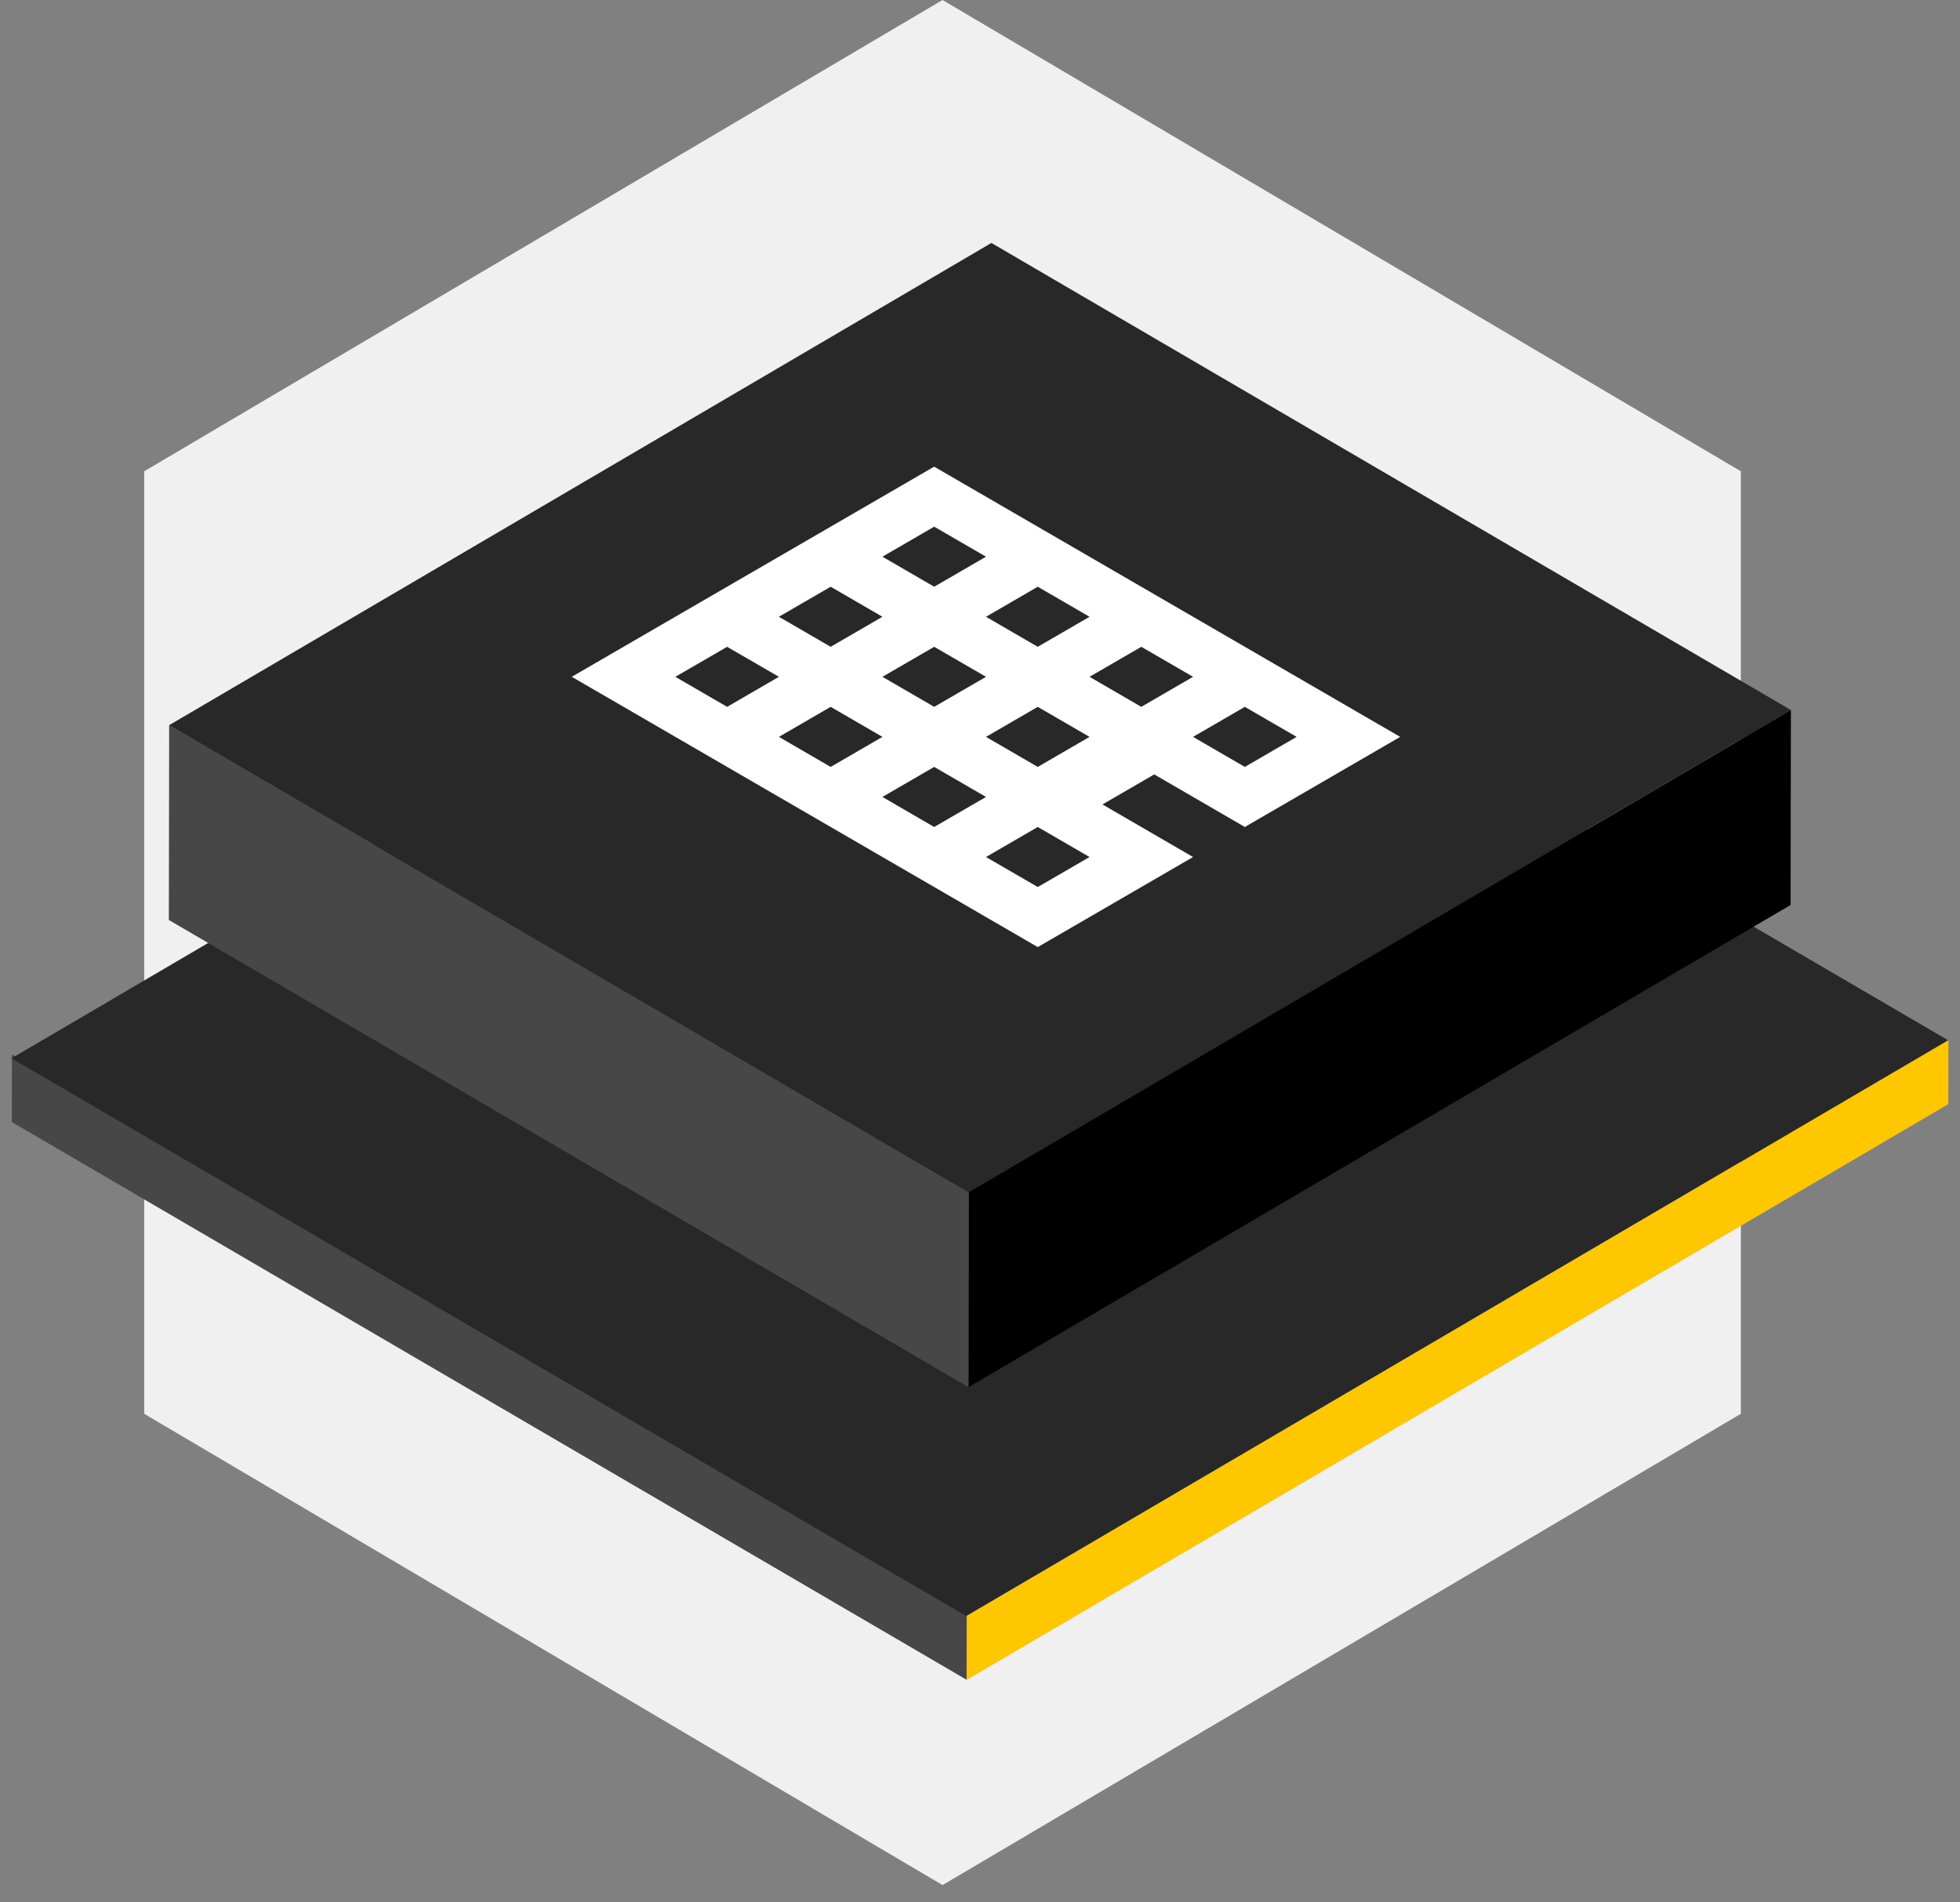 <svg xmlns="http://www.w3.org/2000/svg" width="68" height="66" fill="none"><rect width="100%" height="100%" fill="#808080" stroke="none"/><path fill="#F0F0F0" d="m32.7 0 27.697 16.35v32.7L32.7 65.4 5.004 49.05v-32.7L32.7 0Z"/><path fill="#FFC700" d="M33.539 56.062 67.6 36.085l-.004 2.222-34.06 19.977z"/><path fill="#474747" d="m.41 38.927 33.125 19.35.004-2.343L.415 36.583z"/><path fill="#282828" d="M33.523 56.068 67.586 36.09 34.463 16.74.4 36.716z"/><path fill="#000" d="m33.613 41.359 28.52-16.728-.01 6.766-28.521 16.727z"/><path fill="#474747" d="M5.858 31.918 33.6 48.125l.012-6.763L5.869 25.155z"/><path fill="#282828" d="m33.603 41.365 28.53-16.732L34.396 8.429 5.866 25.16z"/><g clip-path="url(#a)"><path fill="#fff" d="m19.838 23.481 16.166 9.377 5.388-3.125-3.143-1.824 1.796-1.042 3.143 1.824 5.39-3.126L32.41 16.19 19.838 23.48Zm3.592 0 1.797-1.041 1.796 1.041-1.796 1.042-1.797-1.042Zm3.593-2.083 1.796-1.042 1.796 1.042-1.796 1.042-1.796-1.042Zm3.592-2.084 1.796-1.042 1.797 1.042-1.797 1.042-1.796-1.042Zm-3.592 6.251 1.796-1.042 1.796 1.042-1.796 1.042-1.796-1.042Zm3.592-2.084 1.796-1.041 1.797 1.041-1.797 1.042-1.796-1.042Zm3.593-2.083 1.796-1.042 1.796 1.042-1.796 1.042-1.796-1.042Zm-3.593 6.25 1.796-1.041 1.797 1.042-1.797 1.042-1.796-1.042Zm3.593-2.083 1.796-1.042 1.796 1.042-1.796 1.042-1.796-1.042Zm3.592-2.084 1.796-1.041 1.796 1.041-1.796 1.042-1.796-1.042Zm-3.592 6.252 1.796-1.042 1.796 1.042-1.796 1.041-1.796-1.041Zm7.184-4.168 1.796-1.042 1.797 1.042-1.797 1.042-1.796-1.042Z"/></g><defs><clipPath id="a"><path fill="#fff" d="m12.653 24.523 21.554-12.502 21.555 12.502-21.555 12.503z"/></clipPath></defs></svg>